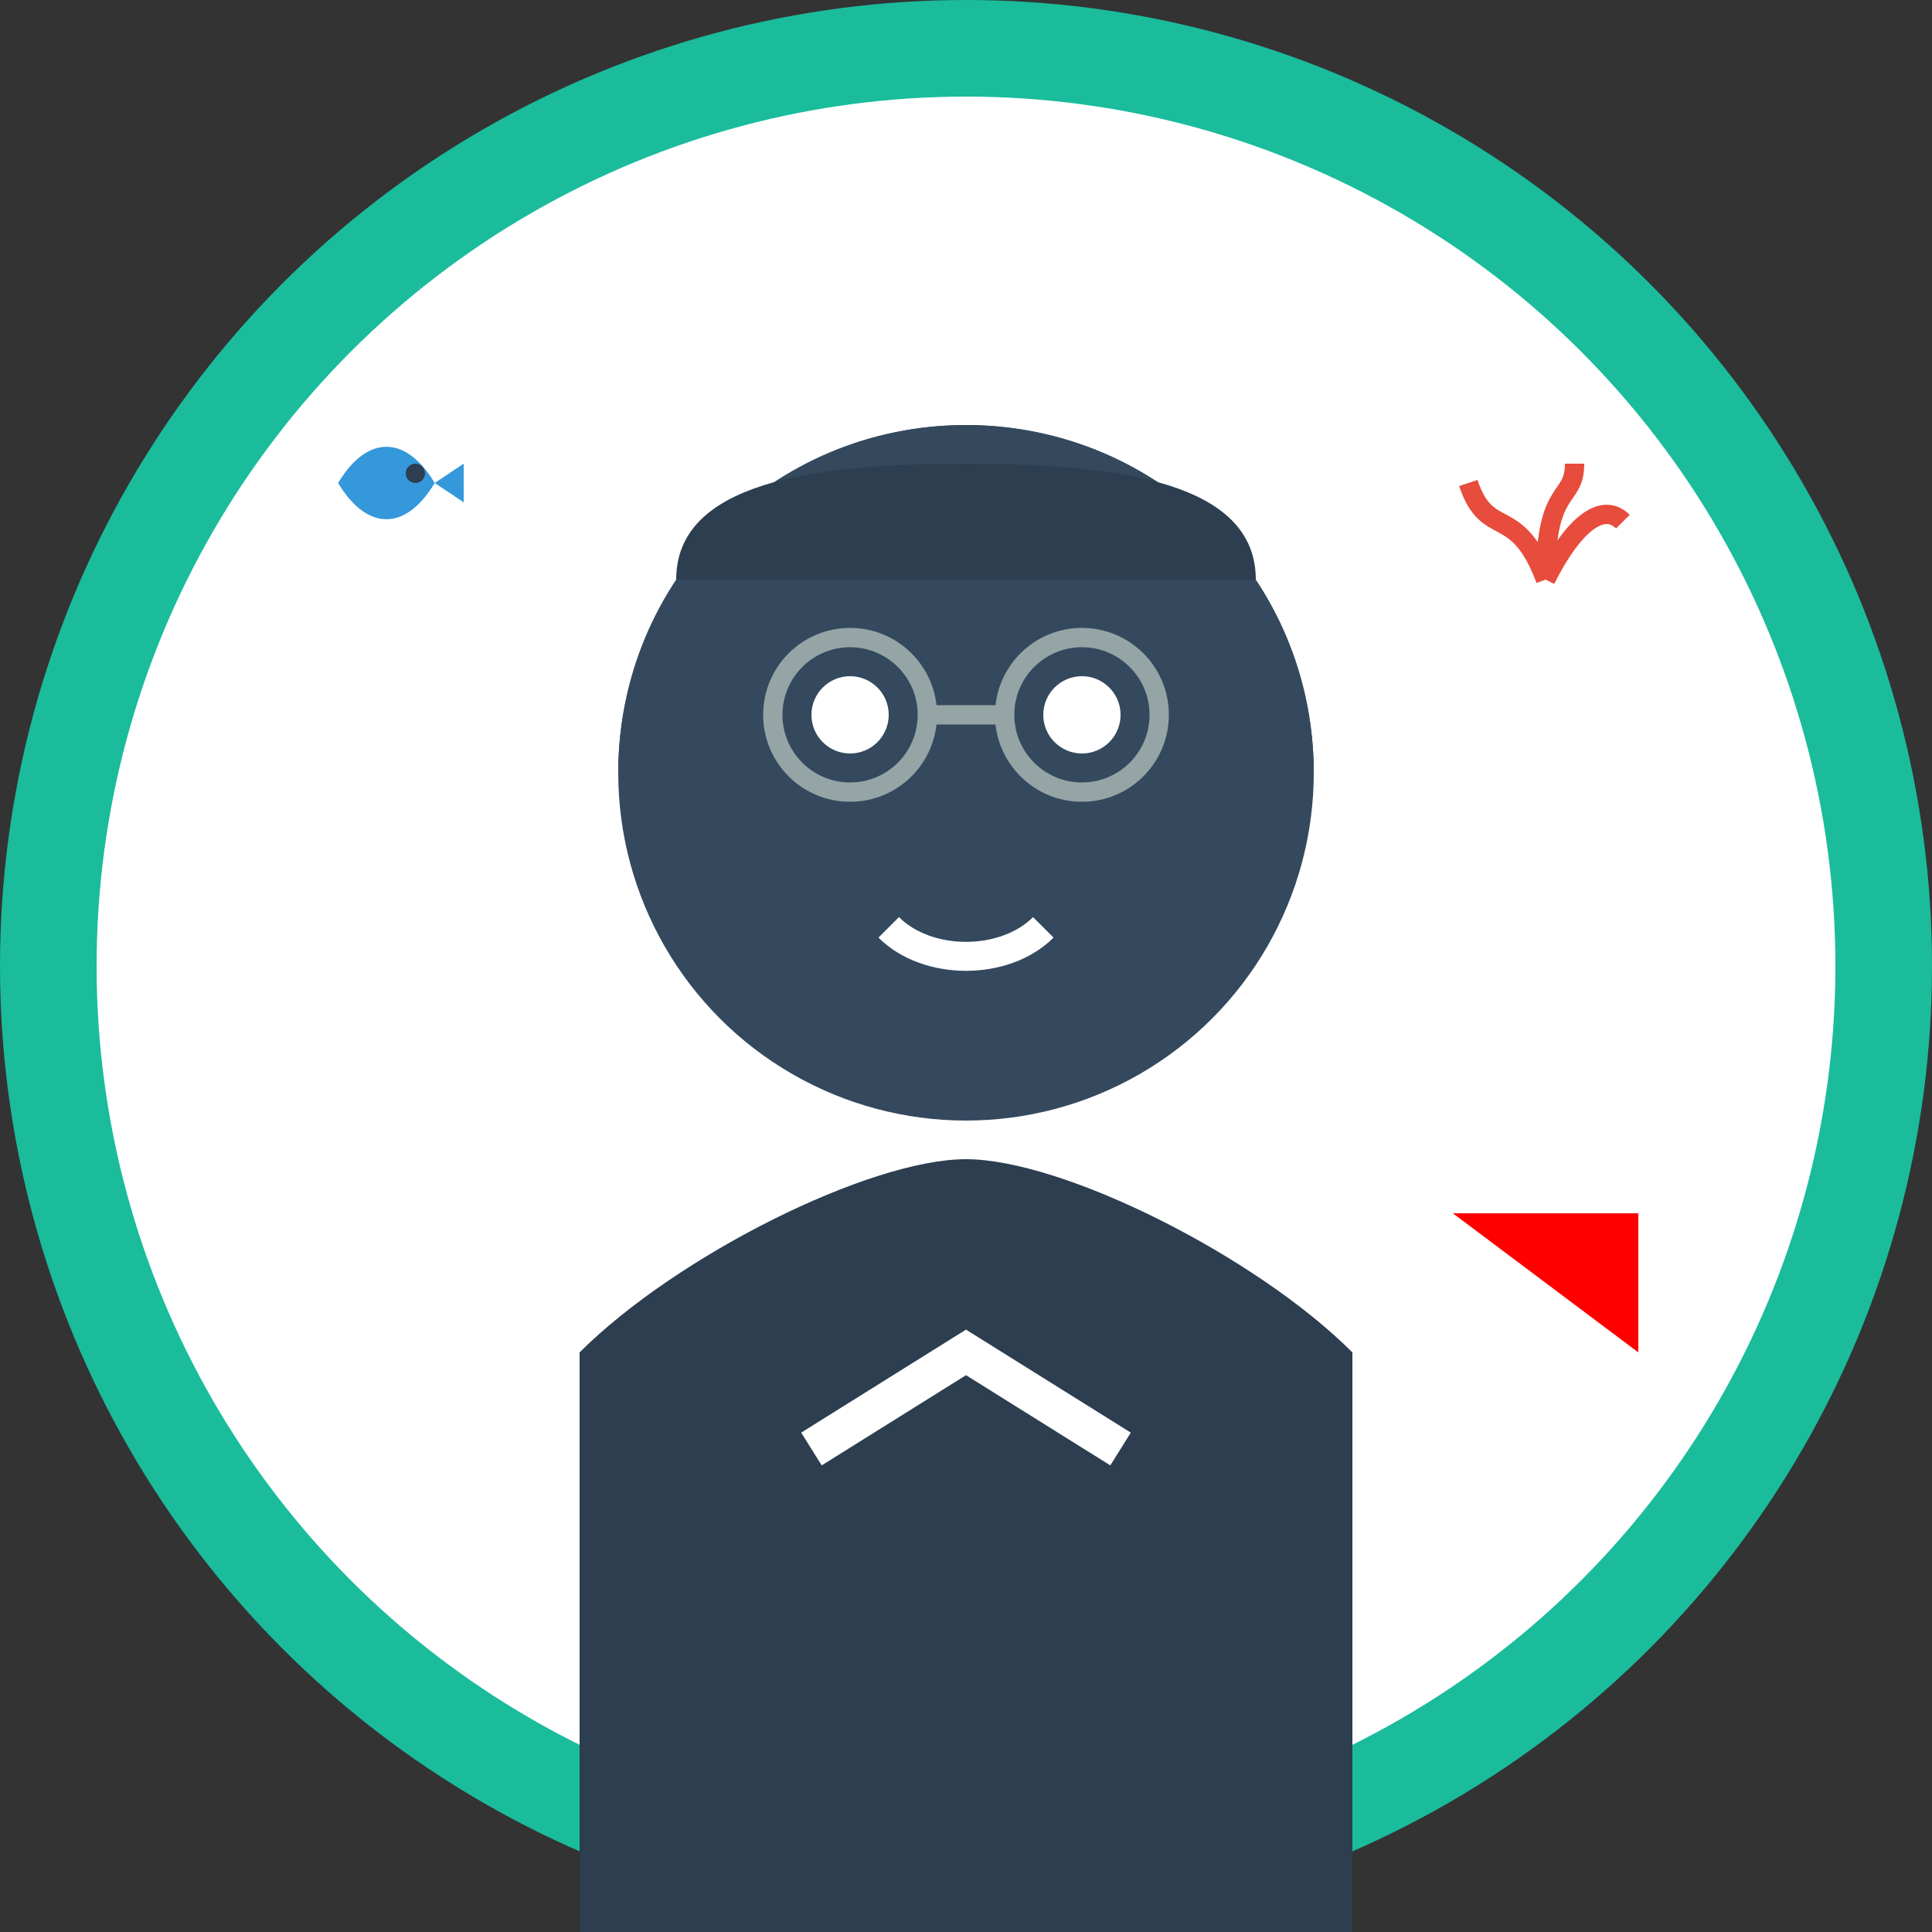 <?xml version="1.0" encoding="UTF-8"?>
<svg xmlns="http://www.w3.org/2000/svg" viewBox="0 0 100 100" width="100" height="100">
  <rect x="0" y="0" width="100" height="100" fill="#333333" stroke="none"/>
  <!-- Background -->
  <circle cx="50" cy="50" r="50" fill="#1abc9c" />
  
  <!-- Profile image background -->
  <circle cx="50" cy="50" r="45" fill="#ffffff" />
  
  <!-- Stylized profile silhouette -->
  <g transform="translate(50, 40)">
    <!-- Head -->
    <circle cx="0" cy="0" r="18" fill="#34495e" />
    
    <!-- Hair - professional style -->
    <path d="M-18,0 C-18,-10 -10,-18 0,-18 C10,-18 18,-10 18,0" fill="#34495e" />
    <path d="M-15,-10 C-15,-15 -8,-16 0,-16 C8,-16 15,-15 15,-10" fill="#2c3e50" />
    
    <!-- Face -->
    <circle cx="-6" cy="-3" r="2" fill="#ffffff" />
    <circle cx="6" cy="-3" r="2" fill="#ffffff" />
    <path d="M-4,8 C-2,10 2,10 4,8" stroke="#ffffff" stroke-width="1.5" fill="none" />
    
    <!-- Glasses -->
    <circle cx="-6" cy="-3" r="4" fill="none" stroke="#95a5a6" stroke-width="1" />
    <circle cx="6" cy="-3" r="4" fill="none" stroke="#95a5a6" stroke-width="1" />
    <line x1="-2" y1="-3" x2="2" y2="-3" stroke="#95a5a6" stroke-width="1" />
  </g>
  
  <!-- Shoulders and body - professional attire -->
  <path d="M30,70 C35,65 45,60 50,60 C55,60 65,65 70,70 L70,100 L30,100 Z" fill="#2c3e50" />
  
  <!-- Shirt collar -->
  <path d="M42,75 L50,70 L58,75" stroke="#ffffff" stroke-width="2" fill="none" />
  
  <!-- Marine biology themed decorative elements -->
  <g transform="translate(20, 25) scale(0.5)">
    <!-- Stylized fish -->
    <path d="M-5,0 C-2,-5 2,-5 5,0 C2,5 -2,5 -5,0 Z" fill="#3498db" />
    <circle cx="3" cy="-1" r="1" fill="#2c3e50" />
    <path d="M5,0 L8,2 L8,-2 Z" fill="#3498db" />
  </g>
  
  <g transform="translate(80, 30) scale(0.5)">
    <!-- Stylized coral -->
    <path d="M0,0 C-3,-8 -6,-4 -8,-10" stroke="#e74c3c" stroke-width="2" fill="none" />
    <path d="M0,0 C0,-10 3,-8 3,-12" stroke="#e74c3c" stroke-width="2" fill="none" />
    <path d="M0,0 C3,-6 6,-8 8,-6" stroke="#e74c3c" stroke-width="2" fill="none" />
  </g>
  
  <g transform="translate(80, 70) scale(0.6)">
    <!-- Dive flag -->
    <rect x="-8" y="-12" width="16" height="12" fill="#ff0000" />
    <path d="M-8,-12 L8,0 L-8,0 Z" fill="#ffffff" />
  </g>
</svg>